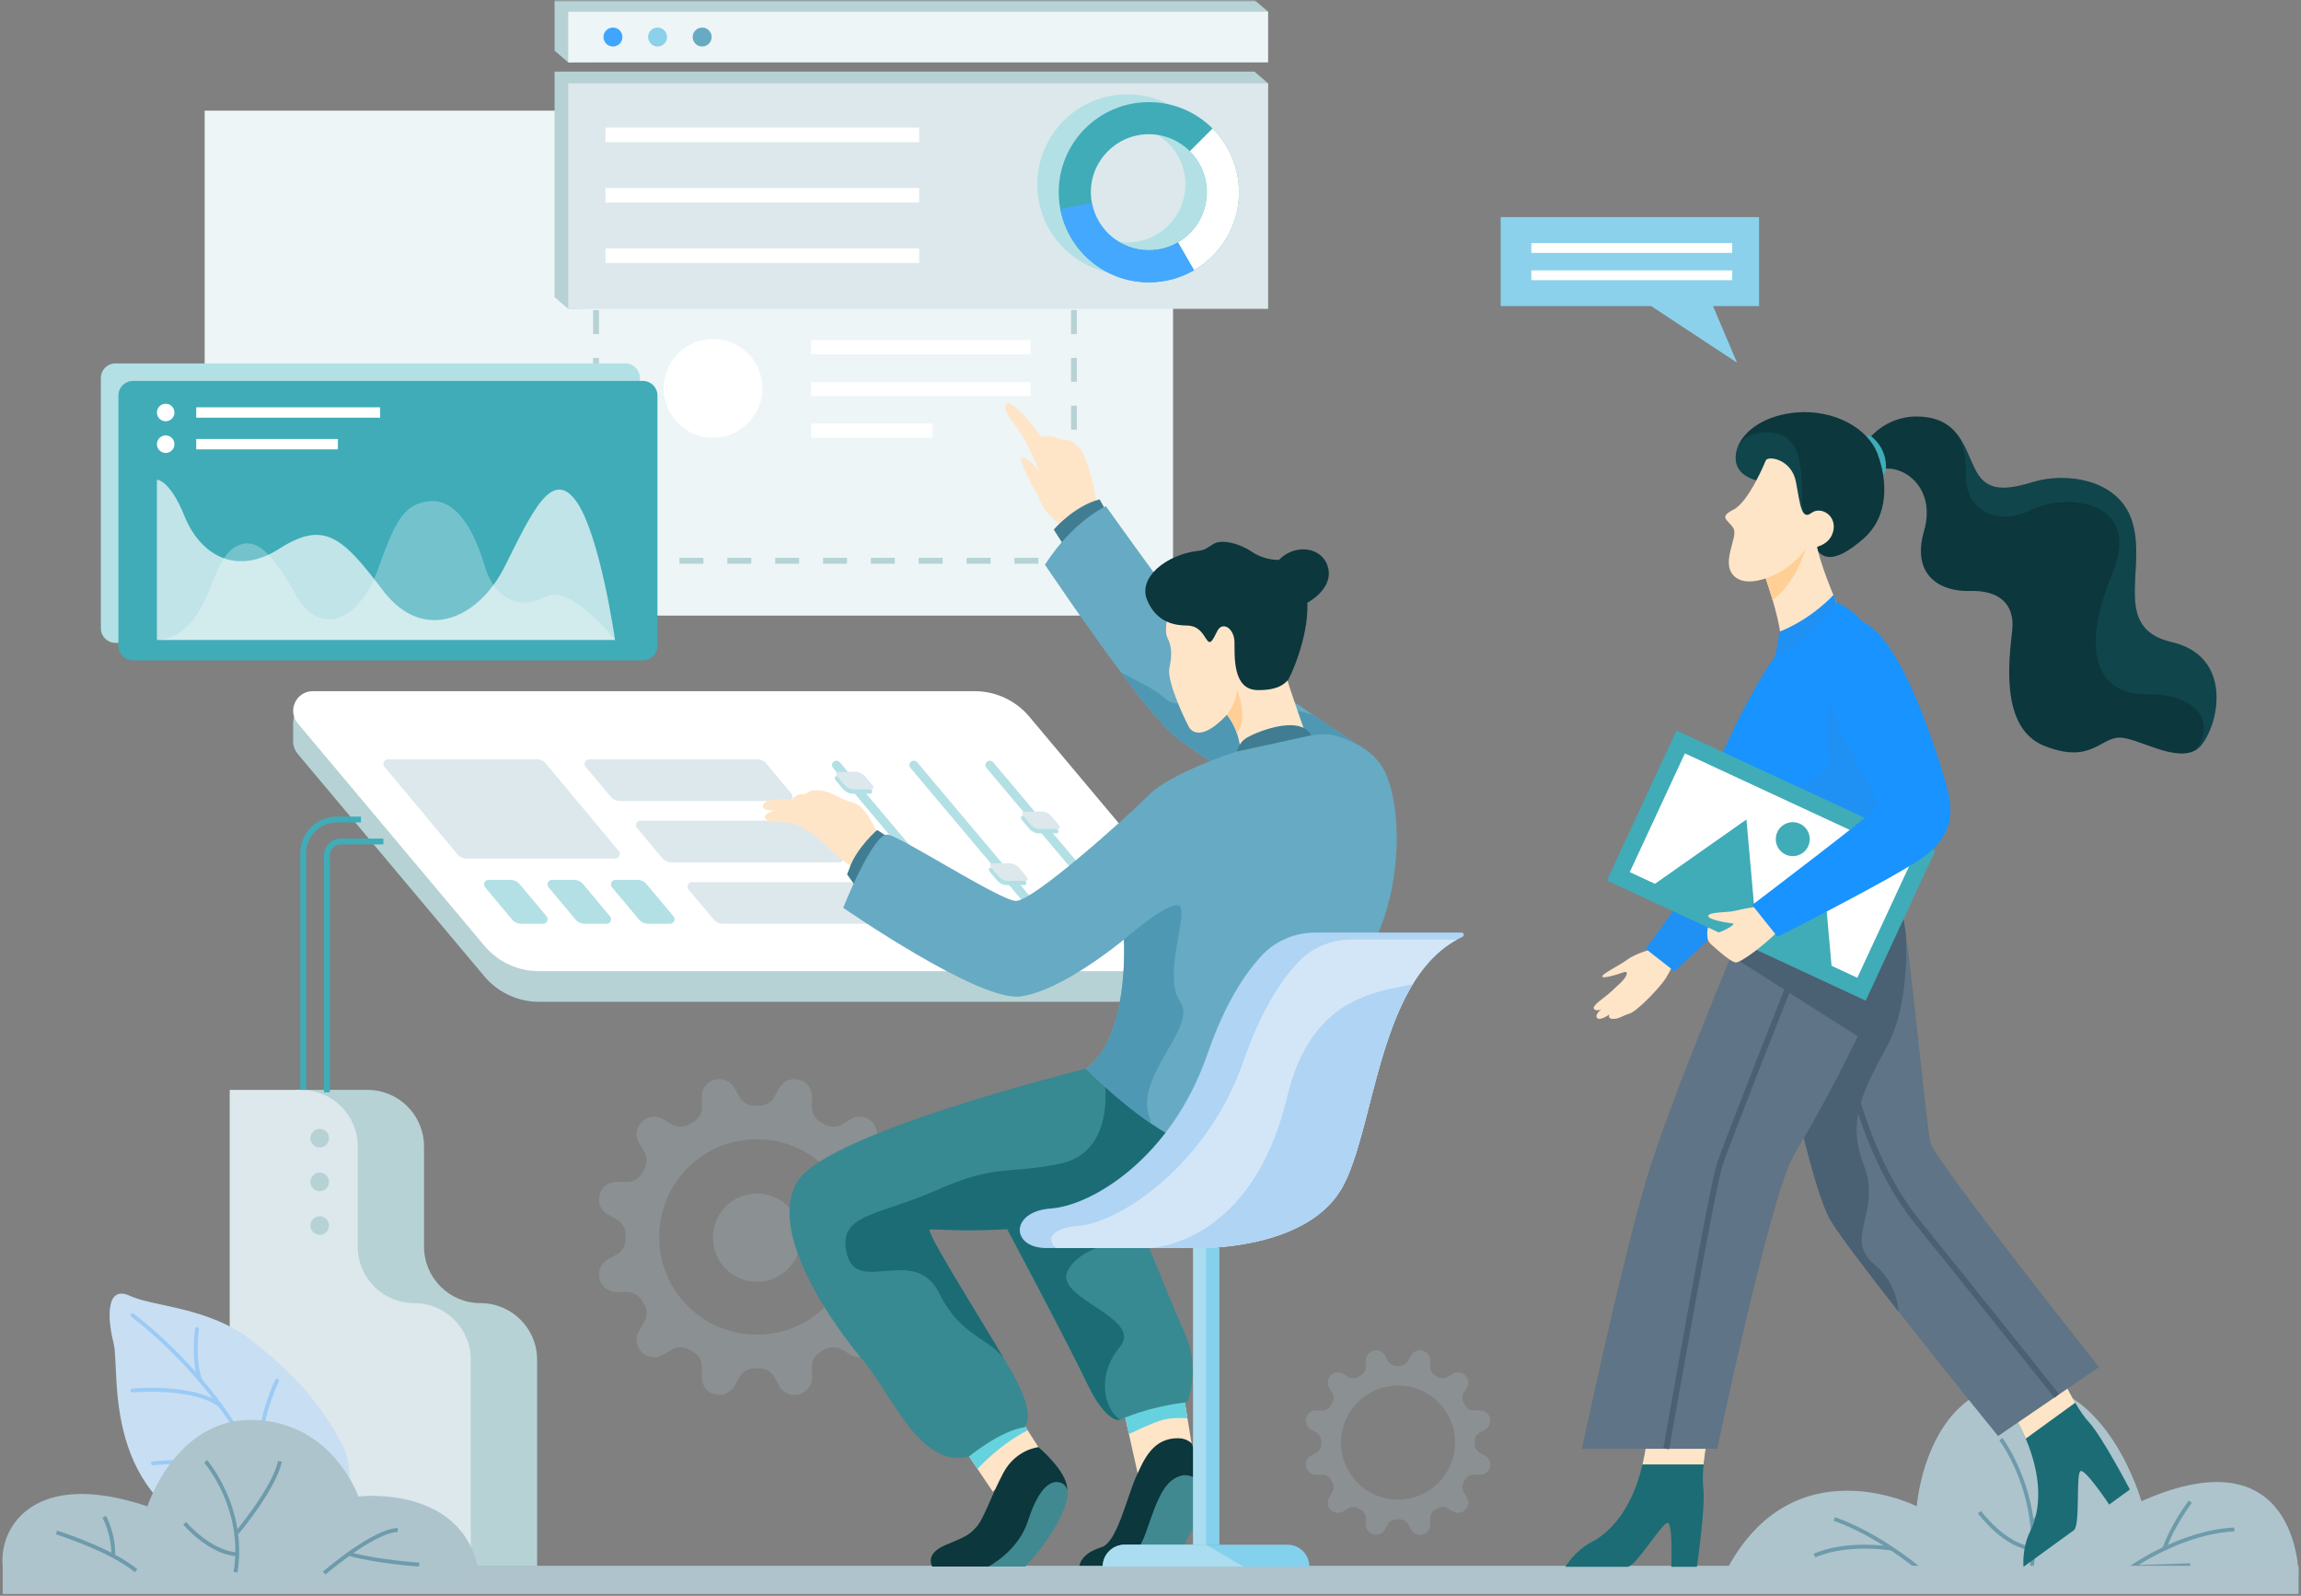 <svg width="633" height="439" viewBox="0 0 633 439" fill="none" xmlns="http://www.w3.org/2000/svg">
<rect x="0" y="0" width="633" height="439" fill="#808080" stroke="none"/>
<g clip-path="url(#clip0_4_2)">
<mask id="mask0_4_2" style="mask-type:luminance" maskUnits="userSpaceOnUse" x="0" y="0" width="633" height="439">
<path d="M633 0H0V439H633V0Z" fill="white"/>
</mask>
<g mask="url(#mask0_4_2)">
<mask id="mask1_4_2" style="mask-type:luminance" maskUnits="userSpaceOnUse" x="0" y="0" width="633" height="439">
<path d="M633 0H0V439H633V0Z" fill="white"/>
</mask>
<g mask="url(#mask1_4_2)">
<path d="M116.651 342.936V315.377C116.651 306.786 109.687 299.821 101.095 299.821H81.429V430.891H106.639H116.651H147.757V374.042C147.757 365.45 140.792 358.486 132.201 358.486C123.616 358.492 116.651 351.527 116.651 342.936Z" fill="#B6D2D5"/>
<path d="M285.679 398.112L273.13 410.368L268.908 404.09L262.173 394.072L278.309 386.573L282.714 393.473L285.679 398.112Z" fill="#FFE5C7"/>
<path d="M282.714 393.473C276.242 396.773 271.275 401.553 268.908 404.09L262.173 394.072L278.309 386.573L282.714 393.473Z" fill="#66D2DE"/>
<path d="M322.705 30.436H56.302V169.346H322.705V30.436Z" fill="#EDF5F6"/>
<path d="M296.255 78.742H294.646V76.328H292.233V74.719H296.255V78.742Z" fill="#B6D2D5"/>
<path d="M285.651 76.328H279.068V74.719H285.651V76.328ZM272.491 76.328H265.908V74.719H272.491V76.328ZM259.325 76.328H252.743V74.719H259.325V76.328ZM246.165 76.328H239.582V74.719H246.165V76.328ZM232.999 76.328H226.417V74.719H232.999V76.328ZM219.84 76.328H213.257V74.719H219.84V76.328ZM206.68 76.328H200.097V74.719H206.68V76.328ZM193.514 76.328H186.931V74.719H193.514V76.328ZM180.354 76.328H173.771V74.719H180.354V76.328Z" fill="#B6D2D5"/>
<path d="M164.774 78.742H163.165V74.719H167.188V76.328H164.774V78.742Z" fill="#B6D2D5"/>
<path d="M164.774 144.471H163.165V137.899H164.774V144.471ZM164.774 131.328H163.165V124.751H164.774V131.328ZM164.774 118.18H163.165V111.609H164.774V118.18ZM164.774 105.032H163.165V98.461H164.774V105.032ZM164.774 91.89H163.165V85.319H164.774V91.89Z" fill="#B6D2D5"/>
<path d="M167.188 155.064H163.165V151.047H164.774V153.455H167.188V155.064Z" fill="#B6D2D5"/>
<path d="M285.651 155.064H279.068V153.455H285.651V155.064ZM272.491 155.064H265.908V153.455H272.491V155.064ZM259.325 155.064H252.743V153.455H259.325V155.064ZM246.165 155.064H239.582V153.455H246.165V155.064ZM232.999 155.064H226.417V153.455H232.999V155.064ZM219.84 155.064H213.257V153.455H219.84V155.064ZM206.68 155.064H200.097V153.455H206.68V155.064ZM193.514 155.064H186.931V153.455H193.514V155.064ZM180.354 155.064H173.771V153.455H180.354V155.064Z" fill="#B6D2D5"/>
<path d="M296.255 155.064H292.233V153.455H294.646V151.047H296.255V155.064Z" fill="#B6D2D5"/>
<path d="M296.255 144.471H294.646V137.899H296.255V144.471ZM296.255 131.328H294.646V124.751H296.255V131.328ZM296.255 118.18H294.646V111.609H296.255V118.18ZM296.255 105.032H294.646V98.461H296.255V105.032ZM296.255 91.89H294.646V85.319H296.255V91.89Z" fill="#B6D2D5"/>
<path d="M172.045 176.85H31.738C29.536 176.85 27.75 175.064 27.75 172.862V103.962C27.75 101.76 29.536 99.975 31.738 99.975H172.045C174.247 99.975 176.032 101.76 176.032 103.962V172.868C176.026 175.064 174.247 176.85 172.045 176.85Z" fill="#B2E0E5"/>
<path d="M176.872 181.678H36.565C34.363 181.678 32.578 179.893 32.578 177.691V108.785C32.578 106.583 34.363 104.798 36.565 104.798H176.872C179.074 104.798 180.86 106.583 180.86 108.785V177.691C180.854 179.893 179.074 181.678 176.872 181.678Z" fill="#3FACB8"/>
<path opacity="0.67" d="M43.165 176.045H169.202C169.202 176.045 165.003 146.637 158.385 137.699C151.773 128.761 146.23 141.093 138.901 155.756C131.572 170.414 116.375 177.032 105.294 162.369C94.207 147.711 89.204 143.06 76.866 150.93C64.528 158.798 54.874 152.18 50.764 141.992C46.653 131.803 43.165 131.98 43.165 131.98V176.045Z" fill="white"/>
<path opacity="0.28" d="M43.165 176.046C43.165 176.046 48.972 176.315 53.624 169.879C58.274 163.443 59.525 153.613 64.528 150.572C69.531 147.53 74.183 150.572 81.153 163.309C88.123 176.046 99.028 170.056 103.679 157.365C108.33 144.676 110.473 138.592 118.16 137.881C125.847 137.165 130.674 146.643 133.358 155.757C136.041 164.876 143.012 167.912 149.982 164.16C156.953 160.407 169.202 176.052 169.202 176.052H43.165V176.046Z" fill="white"/>
<path d="M45.579 115.89C44.245 115.89 43.165 114.809 43.165 113.476C43.165 112.143 44.245 111.063 45.579 111.063C46.911 111.063 47.992 112.143 47.992 113.476C47.992 114.809 46.911 115.89 45.579 115.89Z" fill="white"/>
<path d="M104.578 112.045H53.982V114.904H104.578V112.045Z" fill="white"/>
<path d="M45.579 124.604C44.245 124.604 43.165 123.524 43.165 122.191C43.165 120.858 44.245 119.777 45.579 119.777C46.911 119.777 47.992 120.858 47.992 122.191C47.992 123.524 46.911 124.604 45.579 124.604Z" fill="white"/>
<path d="M92.956 120.758H53.982V123.617H92.956V120.758Z" fill="white"/>
<path d="M248.314 72.359H162.009V68.33H248.314V72.359ZM162.549 71.818H247.78V68.859H162.549V71.818Z" fill="white"/>
<path d="M248.314 55.727H162.009V51.699H248.314V55.727ZM162.549 55.193H247.78V52.233H162.549V55.193Z" fill="white"/>
<path d="M248.315 39.104H162.009V35.076H248.315V39.104ZM162.55 38.57H247.78V35.61H162.55V38.57Z" fill="white"/>
<path d="M327.802 397.055L314.008 409.922L310.566 394.501L309.234 388.535L325.717 384.365L326.669 390.173L327.802 397.055Z" fill="#FFE5C7"/>
<path d="M326.669 390.172C326.669 390.172 323.116 389.802 319.851 390.601C317.455 391.188 310.561 394.499 310.561 394.499L309.228 388.528L325.712 384.358L326.669 390.172Z" fill="#66D2DE"/>
<path d="M324.226 395.646C317.243 395.541 314.742 401.266 312.393 406.586C310.044 411.907 307.202 424.315 303.132 425.572C299.063 426.822 296.873 429.013 296.873 431.52H311.553C311.553 431.52 320.767 421.391 325.506 417.438C330.245 413.486 331.396 410.92 331.396 410.92C331.396 410.92 329.575 401.131 327.802 397.068C327.802 397.056 326.551 395.682 324.226 395.646Z" fill="#0C373C"/>
<path d="M325.382 405.852C320.291 406.909 318.417 412.371 315.287 421.45C312.158 430.522 305.951 431.515 305.951 431.515H323.291C323.291 431.515 324.26 428.179 326.321 423.957C327.848 420.827 330.479 417.257 331.143 413.992C332.705 406.323 326.621 405.594 325.382 405.852Z" fill="#408991"/>
<path d="M326.622 385.739C315.734 386.943 308.095 390.566 308.095 390.566C308.095 390.566 304.389 391.77 299.027 380.49C293.666 369.197 274.81 333.852 274.81 333.852L296.491 334.539L312.881 335.061C312.881 335.061 321.73 357.453 326.022 366.971C330.315 376.485 326.622 385.739 326.622 385.739Z" fill="#378992"/>
<path d="M308.099 370.495C301.529 378.364 303.731 387.518 308.099 390.566C308.099 390.566 304.394 391.77 299.033 380.49C293.671 369.197 274.815 333.852 274.815 333.852L296.496 334.539L310.648 340.822C310.648 340.822 296.707 342.607 293.578 349.942C290.448 357.27 314.665 362.632 308.099 370.495Z" fill="#1B6C75"/>
<path d="M632.338 433.282C632.338 433.282 632.403 393.738 589.101 412.97C589.101 412.97 579.582 378.928 554.65 380.537C529.709 382.146 527.293 414.362 527.293 414.362C527.293 414.362 493.142 397.003 474.82 432.208L632.338 433.282Z" fill="#ADC4CC"/>
<path d="M559.394 431.878L558.333 431.731C561.216 411.137 550.124 396.368 550.01 396.221L550.864 395.569C550.973 395.716 562.337 410.844 559.394 431.878Z" fill="#6E9BAB"/>
<path d="M559.78 419.243L558.91 418.609C559.013 418.468 569.142 404.539 570.867 395.783L571.922 395.988C570.154 404.985 560.205 418.667 559.78 419.243Z" fill="#6E9BAB"/>
<path d="M559.302 426.542C551.392 426.049 544.396 416.688 544.102 416.289L544.967 415.655C545.038 415.749 551.958 425.009 559.367 425.473L559.302 426.542Z" fill="#6E9BAB"/>
<path d="M584.668 431.739L586.109 430.705C586.24 430.606 599.954 420.893 614.631 420.206L614.68 421.275C603.191 421.809 592.273 428.028 588.302 430.535L602.543 430.042L602.581 431.111L584.668 431.739Z" fill="#6E9BAB"/>
<path d="M595.945 426.177L594.927 425.831C597.18 419.259 601.939 413.046 602.135 412.782L602.989 413.434C602.94 413.499 598.137 419.776 595.945 426.177Z" fill="#6E9BAB"/>
<path d="M527.048 431.55C526.945 431.462 516.31 422.53 504.446 418.367L504.799 417.357C516.854 421.585 527.63 430.64 527.745 430.728L527.048 431.55Z" fill="#6E9BAB"/>
<path d="M499.397 428.422L498.908 427.464C499.218 427.306 506.714 423.553 520.493 425.474L520.346 426.537C506.926 424.675 499.468 428.386 499.397 428.422Z" fill="#6E9BAB"/>
<g opacity="0.4">
<path opacity="0.4" d="M249.207 346.443L246.787 345.098C245.254 344.247 244.309 342.626 244.338 340.876C244.344 340.676 244.35 340.482 244.35 340.283C244.35 340.083 244.344 339.889 244.338 339.69C244.309 337.94 245.254 336.319 246.787 335.467L249.207 334.122C251.121 333.06 252.06 330.834 251.503 328.72C251.491 328.697 251.491 328.673 251.479 328.649C250.915 326.541 248.978 325.085 246.799 325.121L244.027 325.167C242.254 325.197 240.633 324.228 239.764 322.684C239.588 322.378 239.411 322.073 239.241 321.773C238.325 320.252 238.296 318.356 239.212 316.829L240.633 314.468C241.76 312.589 241.461 310.187 239.916 308.643C239.899 308.625 239.876 308.602 239.858 308.584C238.313 307.039 235.911 306.74 234.033 307.867L231.672 309.289C230.145 310.205 228.248 310.17 226.727 309.259C226.428 309.083 226.122 308.907 225.817 308.737C224.273 307.873 223.298 306.253 223.333 304.473L223.38 301.702C223.415 299.517 221.959 297.585 219.851 297.021C219.827 297.01 219.804 297.01 219.78 296.998C217.667 296.44 215.441 297.38 214.378 299.294L213.033 301.713C212.181 303.246 210.561 304.192 208.811 304.162C208.611 304.156 208.418 304.15 208.218 304.15C208.018 304.15 207.824 304.156 207.625 304.162C205.875 304.192 204.254 303.246 203.403 301.713L202.058 299.294C200.995 297.38 198.769 296.44 196.656 296.998C196.632 297.01 196.608 297.01 196.585 297.021C194.477 297.585 193.021 299.523 193.055 301.702L193.103 304.473C193.132 306.247 192.163 307.867 190.618 308.737C190.313 308.913 190.008 309.089 189.708 309.259C188.187 310.176 186.291 310.205 184.764 309.289L182.403 307.867C180.524 306.746 178.122 307.039 176.578 308.584C176.56 308.602 176.537 308.625 176.519 308.643C174.975 310.187 174.675 312.589 175.803 314.468L177.224 316.829C178.14 318.356 178.105 320.252 177.194 321.773C177.018 322.073 176.842 322.378 176.672 322.684C175.809 324.228 174.188 325.203 172.409 325.167L169.637 325.121C167.452 325.085 165.52 326.541 164.957 328.649C164.945 328.673 164.945 328.697 164.933 328.72C164.375 330.834 165.315 333.06 167.229 334.122L169.649 335.467C171.181 336.319 172.126 337.94 172.097 339.69C172.092 339.889 172.086 340.083 172.086 340.283C172.086 340.482 172.092 340.676 172.097 340.876C172.126 342.626 171.181 344.247 169.649 345.098L167.229 346.443C165.315 347.506 164.375 349.731 164.933 351.845C164.945 351.869 164.945 351.893 164.957 351.916C165.52 354.024 167.458 355.48 169.637 355.445L172.409 355.398C174.182 355.369 175.803 356.337 176.672 357.882C176.848 358.188 177.024 358.493 177.194 358.792C178.11 360.313 178.14 362.21 177.224 363.737L175.803 366.097C174.681 367.977 174.975 370.378 176.519 371.923C176.537 371.94 176.56 371.964 176.578 371.982C178.122 373.526 180.524 373.825 182.403 372.698L184.764 371.277C186.291 370.361 188.187 370.396 189.708 371.306C190.008 371.482 190.313 371.658 190.618 371.829C192.163 372.692 193.138 374.312 193.103 376.092L193.055 378.864C193.021 381.048 194.477 382.98 196.585 383.544C196.608 383.555 196.632 383.556 196.656 383.567C198.769 384.126 200.995 383.186 202.058 381.271L203.403 378.852C204.254 377.319 205.875 376.374 207.625 376.403C207.824 376.409 208.018 376.415 208.218 376.415C208.418 376.415 208.611 376.409 208.811 376.403C210.561 376.374 212.181 377.319 213.033 378.852L214.378 381.271C215.441 383.186 217.667 384.126 219.78 383.567C219.804 383.556 219.827 383.555 219.851 383.544C221.959 382.98 223.415 381.042 223.38 378.864L223.333 376.092C223.304 374.318 224.273 372.698 225.817 371.829C226.122 371.652 226.428 371.476 226.727 371.306C228.248 370.39 230.145 370.361 231.672 371.277L234.033 372.698C235.911 373.82 238.313 373.526 239.858 371.982C239.876 371.964 239.899 371.94 239.916 371.923C241.461 370.378 241.76 367.977 240.633 366.097L239.212 363.737C238.296 362.21 238.331 360.313 239.241 358.792C239.417 358.493 239.594 358.188 239.764 357.882C240.627 356.337 242.248 355.363 244.027 355.398L246.799 355.445C248.984 355.48 250.915 354.024 251.479 351.916C251.491 351.893 251.491 351.869 251.503 351.845C252.06 349.731 251.121 347.5 249.207 346.443ZM208.206 367.16C193.361 367.16 181.323 355.128 181.323 340.277C181.323 325.432 193.355 313.393 208.206 313.393C223.052 313.393 235.089 325.426 235.089 340.277C235.083 355.128 223.052 367.16 208.206 367.16Z" fill="#C9E9F4"/>
<path opacity="0.4" d="M219.94 343.67C221.71 337.207 217.906 330.534 211.444 328.764C204.981 326.993 198.307 330.797 196.537 337.26C194.767 343.722 198.57 350.396 205.033 352.167C211.496 353.937 218.17 350.133 219.94 343.67Z" fill="#C9E9F4"/>
</g>
<g opacity="0.4">
<path opacity="0.4" d="M408.535 400.439L407.126 399.652C406.234 399.153 405.679 398.207 405.69 397.186C405.69 397.068 405.695 396.957 405.695 396.839C405.695 396.722 405.695 396.61 405.69 396.493C405.673 395.471 406.228 394.526 407.126 394.026L408.535 393.239C409.65 392.617 410.199 391.319 409.873 390.086C409.867 390.074 409.867 390.057 409.862 390.045C409.53 388.811 408.404 387.96 407.131 387.984L405.51 388.007C404.477 388.025 403.525 387.455 403.019 386.557C402.921 386.38 402.812 386.198 402.714 386.028C402.181 385.141 402.165 384.031 402.698 383.139L403.525 381.759C404.183 380.661 404.009 379.263 403.106 378.359C403.095 378.347 403.084 378.335 403.073 378.324C402.17 377.419 400.772 377.249 399.673 377.907L398.291 378.735C397.399 379.269 396.295 379.251 395.403 378.717C395.229 378.617 395.049 378.512 394.875 378.411C393.972 377.907 393.406 376.961 393.423 375.922L393.45 374.301C393.472 373.027 392.618 371.899 391.388 371.57C391.377 371.565 391.355 371.565 391.345 371.559C390.115 371.23 388.81 371.782 388.195 372.898L387.406 374.307C386.906 375.2 385.959 375.751 384.936 375.74C384.822 375.74 384.708 375.734 384.594 375.734C384.474 375.734 384.365 375.734 384.246 375.74C383.223 375.757 382.276 375.205 381.781 374.307L380.992 372.898C380.372 371.782 379.072 371.23 377.837 371.559C377.826 371.565 377.81 371.565 377.799 371.57C376.565 371.899 375.72 373.027 375.737 374.301L375.761 375.922C375.778 376.955 375.209 377.907 374.31 378.411C374.134 378.512 373.952 378.617 373.782 378.717C372.895 379.251 371.785 379.269 370.893 378.735L369.513 377.907C368.414 377.249 367.017 377.425 366.113 378.324C366.101 378.335 366.089 378.347 366.077 378.359C365.173 379.263 365.002 380.661 365.66 381.759L366.489 383.139C367.023 384.031 367.005 385.136 366.471 386.028C366.371 386.204 366.265 386.38 366.165 386.557C365.66 387.461 364.715 388.025 363.676 388.007L362.055 387.984C360.781 387.96 359.653 388.811 359.324 390.045C359.318 390.057 359.318 390.074 359.312 390.086C358.984 391.319 359.535 392.623 360.651 393.239L362.061 394.026C362.953 394.526 363.505 395.471 363.493 396.493C363.493 396.61 363.487 396.722 363.487 396.839C363.487 396.957 363.487 397.068 363.493 397.186C363.511 398.207 362.959 399.153 362.061 399.652L360.651 400.439C359.535 401.061 358.984 402.359 359.312 403.592C359.318 403.604 359.318 403.622 359.324 403.633C359.653 404.866 360.781 405.712 362.055 405.694L363.676 405.671C364.709 405.653 365.66 406.223 366.165 407.122C366.265 407.297 366.371 407.48 366.471 407.65C367.005 408.537 367.023 409.646 366.489 410.539L365.66 411.919C365.002 413.017 365.179 414.415 366.077 415.319C366.089 415.331 366.101 415.342 366.113 415.354C367.017 416.259 368.414 416.429 369.513 415.771L370.893 414.943C371.785 414.409 372.889 414.426 373.782 414.961C373.958 415.061 374.134 415.166 374.31 415.266C375.215 415.771 375.778 416.717 375.761 417.756L375.737 419.377C375.714 420.651 376.565 421.779 377.799 422.107C377.81 422.113 377.826 422.113 377.837 422.119C379.072 422.448 380.378 421.896 380.992 420.78L381.781 419.371C382.276 418.479 383.223 417.926 384.246 417.938C384.365 417.938 384.474 417.944 384.594 417.944C384.708 417.944 384.822 417.944 384.936 417.938C385.959 417.92 386.906 418.473 387.406 419.371L388.195 420.78C388.815 421.896 390.115 422.448 391.345 422.119C391.355 422.113 391.377 422.113 391.388 422.107C392.618 421.779 393.466 420.651 393.45 419.377L393.423 417.756C393.406 416.723 393.978 415.771 394.875 415.266C395.049 415.166 395.234 415.061 395.403 414.961C396.29 414.426 397.399 414.409 398.291 414.943L399.673 415.771C400.772 416.429 402.17 416.253 403.073 415.354C403.084 415.342 403.095 415.331 403.106 415.319C404.014 414.415 404.183 413.017 403.525 411.919L402.698 410.539C402.165 409.646 402.181 408.543 402.714 407.65C402.812 407.474 402.921 407.297 403.019 407.122C403.525 406.217 404.471 405.653 405.51 405.671L407.131 405.694C408.404 405.718 409.53 404.866 409.862 403.633C409.867 403.622 409.867 403.604 409.873 403.592C410.194 402.359 409.65 401.055 408.535 400.439ZM384.599 412.53C375.931 412.53 368.908 405.507 368.908 396.839C368.908 388.171 375.931 381.148 384.599 381.148C393.265 381.148 400.288 388.171 400.288 396.839C400.288 405.507 393.265 412.53 384.599 412.53Z" fill="#C9E9F4"/>
</g>
<path d="M412.832 59.721H483.915V84.203H471.246L477.855 99.77L454.23 84.203H412.832V59.721Z" fill="#8BD1EB"/>
<path d="M476.528 66.874H421.264V69.575H476.528V66.874Z" fill="white"/>
<path d="M476.528 74.378H421.264V77.079H476.528V74.378Z" fill="white"/>
<path d="M632.332 430.734H0.738V438.497H632.332V430.734Z" fill="#AEC3CB"/>
<path d="M335.723 269.55V261.123L328.136 259.162L322.323 252.232L323.838 248.087L277.528 195.171H84.083C82.186 195.171 80.648 196.71 80.648 198.606V204.59L80.695 204.626C80.812 205.589 81.206 206.558 81.922 207.409L133.24 268.575C136.969 273.014 142.471 275.586 148.273 275.586H330.356C333.333 275.586 335.424 273.332 335.723 270.783C335.77 270.384 335.77 269.967 335.723 269.55Z" fill="#B6D2D5"/>
<path d="M330.362 267.167H148.274C142.472 267.167 136.969 264.6 133.24 260.155L81.917 198.995C78.975 195.489 81.464 190.139 86.045 190.139H268.133C273.935 190.139 279.437 192.706 283.166 197.151L334.49 258.311C337.432 261.817 334.937 267.167 330.362 267.167Z" fill="white"/>
<path d="M307.677 253.712C307.318 253.712 306.984 253.553 306.755 253.283L271.368 211.243C270.705 210.456 271.263 209.258 272.29 209.258C272.648 209.258 272.983 209.417 273.212 209.687L308.598 251.727C309.262 252.508 308.704 253.712 307.677 253.712Z" fill="#B2E0E5"/>
<path d="M169.284 236.183H128.342C127.379 236.183 126.463 235.754 125.846 235.014L105.769 210.926C105.088 210.11 105.669 208.876 106.726 208.876H147.668C148.631 208.876 149.547 209.305 150.164 210.045L170.241 234.133C170.923 234.949 170.341 236.183 169.284 236.183Z" fill="#DCE8EC"/>
<path d="M149.406 254.122H143.369C142.407 254.122 141.496 253.7 140.88 252.96L133.457 244.099C132.776 243.282 133.351 242.049 134.414 242.049H140.451C141.414 242.049 142.324 242.472 142.941 243.212L150.364 252.073C151.045 252.884 150.469 254.122 149.406 254.122Z" fill="#B2E0E5"/>
<path d="M166.86 254.122H160.823C159.86 254.122 158.949 253.7 158.333 252.96L150.91 244.099C150.229 243.282 150.805 242.049 151.868 242.049H157.904C158.867 242.049 159.777 242.472 160.394 243.212L167.817 252.073C168.498 252.884 167.922 254.122 166.86 254.122Z" fill="#B2E0E5"/>
<path d="M184.312 254.122H178.275C177.312 254.122 176.402 253.7 175.785 252.96L168.363 244.099C167.681 243.282 168.257 242.049 169.32 242.049H175.357C176.32 242.049 177.23 242.472 177.846 243.212L185.269 252.073C185.95 252.884 185.375 254.122 184.312 254.122Z" fill="#B2E0E5"/>
<path d="M216.751 220.344H170.5C169.543 220.344 168.632 219.922 168.016 219.187L161.093 210.937C160.412 210.121 160.987 208.881 162.05 208.881H208.3C209.257 208.881 210.168 209.305 210.784 210.038L217.707 218.289C218.389 219.105 217.813 220.344 216.751 220.344Z" fill="#DCE8EC"/>
<path d="M230.908 237.217H184.658C183.701 237.217 182.79 236.794 182.174 236.06L175.251 227.809C174.569 226.999 175.144 225.754 176.207 225.754H222.458C223.415 225.754 224.326 226.177 224.942 226.911L231.865 235.161C232.546 235.978 231.965 237.217 230.908 237.217Z" fill="#DCE8EC"/>
<path d="M245.096 254.123H198.846C197.888 254.123 196.978 253.7 196.361 252.966L189.438 244.715C188.757 243.905 189.332 242.66 190.395 242.66H236.645C237.603 242.66 238.513 243.083 239.13 243.817L246.053 252.068C246.734 252.884 246.159 254.123 245.096 254.123Z" fill="#DCE8EC"/>
<path d="M265.478 253.712C265.12 253.712 264.785 253.553 264.556 253.283L229.17 211.243C228.507 210.456 229.064 209.258 230.092 209.258C230.45 209.258 230.785 209.417 231.014 209.687L266.4 251.727C267.064 252.508 266.506 253.712 265.478 253.712Z" fill="#B2E0E5"/>
<path d="M239.329 218.32H234.291C233.562 218.32 232.482 217.733 231.871 217.005L230.039 214.826C229.428 214.098 229.522 213.511 230.251 213.511H235.289C236.017 213.511 237.097 214.098 237.708 214.826L239.54 217.005C240.151 217.733 240.057 218.32 239.329 218.32Z" fill="#B2E0E5"/>
<path d="M239.675 217.152H234.637C233.908 217.152 232.828 216.564 232.217 215.836L230.385 213.658C229.775 212.929 229.868 212.342 230.597 212.342H235.635C236.363 212.342 237.444 212.929 238.054 213.658L239.886 215.836C240.497 216.564 240.397 217.152 239.675 217.152Z" fill="#DCE8EC"/>
<path d="M290.56 229.237H285.521C284.793 229.237 283.712 228.65 283.102 227.921L281.27 225.743C280.659 225.015 280.753 224.428 281.481 224.428H286.519C287.248 224.428 288.328 225.015 288.939 225.743L290.771 227.921C291.376 228.65 291.282 229.237 290.56 229.237Z" fill="#B2E0E5"/>
<path d="M290.901 228.074H285.862C285.134 228.074 284.053 227.486 283.443 226.758L281.611 224.58C281 223.851 281.094 223.264 281.822 223.264H286.86C287.589 223.264 288.669 223.851 289.28 224.58L291.112 226.758C291.723 227.481 291.629 228.074 290.901 228.074Z" fill="#DCE8EC"/>
<path d="M286.766 253.712C286.408 253.712 286.073 253.553 285.844 253.283L250.457 211.243C249.794 210.456 250.352 209.258 251.379 209.258C251.738 209.258 252.072 209.417 252.301 209.687L287.688 251.727C288.352 252.508 287.793 253.712 286.766 253.712Z" fill="#B2E0E5"/>
<path d="M281.727 243.485H276.688C275.961 243.485 274.88 242.897 274.269 242.169L272.437 239.99C271.826 239.263 271.92 238.675 272.649 238.675H277.687C278.415 238.675 279.496 239.263 280.106 239.99L281.938 242.169C282.549 242.892 282.455 243.485 281.727 243.485Z" fill="#B2E0E5"/>
<path d="M282.073 242.316H277.035C276.307 242.316 275.226 241.729 274.616 241L272.784 238.822C272.173 238.094 272.267 237.507 272.995 237.507H278.033C278.762 237.507 279.842 238.094 280.453 238.822L282.285 241C282.896 241.729 282.802 242.316 282.073 242.316Z" fill="#DCE8EC"/>
<path d="M341.62 307.056C341.62 307.056 338.701 316.099 328.295 324.039C323.263 327.885 316.48 331.473 307.425 333.657C279.661 340.369 257.428 337.944 255.819 338.208C254.386 338.443 268.233 360.329 276.026 373.466C276.995 375.098 277.87 376.59 278.61 377.893C278.703 378.052 278.786 378.21 278.874 378.363C285.222 389.773 281.827 392.638 281.827 392.638C275.392 393.443 266.542 400.684 266.542 400.684C253.136 404.172 245.091 383.255 237.58 374.405C230.069 365.555 210.761 339.277 219.346 325.066C227.926 310.855 304.225 292.616 304.225 292.616L311.829 295.552L326.175 301.089L341.62 307.056Z" fill="#378992"/>
<path d="M278.616 377.907C278.709 378.065 278.791 378.224 278.88 378.377C278.774 378.247 278.686 378.089 278.616 377.907Z" fill="#1B6C75"/>
<path d="M333.574 316.688C333.533 316.788 331.524 319.63 328.295 324.046C323.262 327.893 316.48 331.48 307.424 333.665C279.66 340.377 257.428 337.952 255.819 338.216C254.386 338.451 268.233 360.337 276.025 373.474C271.351 367.848 263.963 367.108 258.438 355.857C251.732 342.203 235.911 356.373 233.022 345.11C230.133 333.847 241.279 334.652 257.634 327.411C273.993 320.171 276.672 323.119 291.504 320.165C306.344 317.211 304.013 299.013 304.013 299.013L311.823 295.566L322.693 294.162C322.693 294.162 324.237 297.227 326.169 301.103C329.41 307.598 333.715 316.348 333.574 316.688Z" fill="#1B6C75"/>
<path d="M285.673 398.107C285.673 398.107 293.396 404.555 293.572 409.453C293.748 414.35 277.317 430.945 277.317 430.945H256.476C256.476 430.945 254.245 427.527 260.012 425.073C265.778 422.624 266.354 422.477 268.521 420.169C270.682 417.862 272.561 411.661 276.02 405.171C279.479 398.683 285.673 398.107 285.673 398.107Z" fill="#0C373C"/>
<path d="M293.32 145.433C293.32 145.433 288.44 142.432 286.813 139.055C285.187 135.679 281.058 128.297 280.811 126.547C280.565 124.798 284.065 126.671 286.067 130.177C286.067 130.177 284.693 126.424 282.191 121.544C279.69 116.665 275.685 113.663 276.689 111.285C277.688 108.907 284.946 117.915 285.821 119.418C286.696 120.922 288.446 119.295 290.7 120.417C292.949 121.544 292.949 120.294 295.205 121.668C297.454 123.042 299.391 125.837 301.74 138.14L293.32 145.433Z" fill="#FFE5C7"/>
<path d="M235.817 239.115C235.817 239.115 233.175 238.204 228.706 233.906C224.243 229.607 221.595 228.039 220.109 227.376C218.623 226.712 216.222 225.972 213.743 226.137C211.265 226.301 209.938 225.144 210.52 224.316C211.101 223.488 213.415 222.913 213.415 222.913C213.415 222.913 208.869 223.324 210.026 221.257C211.183 219.19 217.713 220.018 217.713 220.018C217.713 220.018 218.952 218.45 220.69 218.45C222.429 218.45 222.258 217.046 225.734 217.457C229.205 217.869 231.026 219.936 234.661 220.764C238.296 221.592 241.302 229.155 241.302 229.155L235.817 239.115Z" fill="#FFE5C7"/>
<path d="M241.285 228.315C241.285 228.315 235.442 233.477 233.657 238.932L233.029 240.541L236.423 245.28L244.292 230.264L241.285 228.315Z" fill="#407D93"/>
<path d="M292.697 150.102L289.884 145.68C289.884 145.68 295.381 139.244 302.487 137.365L304.237 140.448L292.697 150.102Z" fill="#407D93"/>
<path d="M376.935 207.199L355.554 218.544L352.377 220.229C352.377 220.229 351.244 219.66 349.388 218.691C343.328 215.508 329.563 208.015 322.593 201.996C319.351 199.2 313.978 192.495 308.394 185.007C298.276 171.448 287.465 155.34 287.465 155.34C295.24 143.273 304.23 139.25 304.23 139.25C304.23 139.25 328.447 173.31 332.2 176.528C334.396 178.413 349.312 188.578 361.327 196.699C369.865 202.465 376.935 207.199 376.935 207.199Z" fill="#67AAC3"/>
<path d="M376.935 207.198L355.554 218.543C353.658 218.584 351.561 218.637 349.394 218.69C343.334 215.507 329.57 208.014 322.599 201.995C319.357 199.2 313.984 192.494 308.4 185.007C312.839 187.32 317.22 189.352 319.769 191.548C325.312 196.346 323.703 190.474 348.378 193.868C353.252 194.537 357.563 195.53 361.339 196.687C369.865 202.465 376.935 207.198 376.935 207.198Z" fill="#4F98B3"/>
<path d="M359.87 203.78C359.87 203.78 341.367 215.132 341.325 207.985C341.313 205.589 340.879 203.516 340.309 201.831C339.182 198.483 337.52 196.628 337.52 196.628C337.52 196.628 337.514 196.634 337.508 196.646C330.902 203.687 327.954 201.455 327.149 200.116C326.345 198.777 320.89 187.514 321.694 183.756C322.499 180.004 322.323 177.766 321.16 175.441C320.003 173.121 321.694 167.49 321.694 167.49L337.432 164.178C337.432 164.178 352.001 179.017 353.252 184.02C354.503 189.029 359.87 203.78 359.87 203.78Z" fill="#FFE5C7"/>
<path d="M380.786 252.408C375.96 266.89 349.705 315.248 335.964 316.628C330.362 317.191 323.133 313.533 316.544 309C306.972 302.417 298.734 293.996 298.734 293.996C310.801 285.44 309.192 258.463 309.192 258.463C309.192 258.463 309.192 258.469 309.186 258.474C308.922 258.692 291.939 272.797 280.553 274.124C269.073 275.463 231.959 249.719 231.959 249.719C231.959 249.719 240.274 228.802 244.297 229.606C248.319 230.411 274.868 247.575 279.413 247.84C283.959 248.11 309.727 225.043 316.139 218.607C322.557 212.171 347.802 202.247 365.501 201.983C365.501 201.983 377.034 203.862 381.058 212.441C385.072 221.032 385.616 237.927 380.786 252.408Z" fill="#67AAC3"/>
<path d="M329.375 151.57C320.972 152.58 312.992 158.805 315.569 165.047C318.147 171.283 323.18 172.035 326.404 172.076C329.627 172.117 330.696 174.032 331.824 175.776C332.951 177.52 333.45 176.439 334.866 173.614C336.281 170.784 339.522 172.81 339.605 176.621C339.687 180.432 339.023 189.67 345.841 189.834C352.659 189.998 353.992 187.174 354.244 187.174C354.497 187.174 360.064 175.782 359.653 165.798C359.653 165.798 366.723 162.14 365.39 156.315C364.057 150.495 356.405 149.327 351.831 154.025C351.831 154.025 348.002 154.23 344.426 151.823C340.849 149.409 336.022 148.247 333.779 149.661C331.536 151.071 331.454 151.317 329.375 151.57Z" fill="#0C373C"/>
<path d="M335.371 343.33H328.19V424.931H335.371V343.33Z" fill="#AADDF0"/>
<path d="M335.371 424.931H331.778V343.33L335.371 343.107V424.931Z" fill="#84D1ED"/>
<path d="M360.205 430.968H303.349C303.349 429.3 304.024 427.797 305.117 426.705C306.209 425.612 307.718 424.937 309.386 424.937H354.168C357.504 424.931 360.205 427.632 360.205 430.968Z" fill="#84D1ED"/>
<path d="M342.066 430.968H303.355C303.355 429.3 304.03 427.797 305.123 426.705C306.215 425.612 307.724 424.937 309.392 424.937H331.783L342.066 430.968Z" fill="#AADDF0"/>
<path d="M402.333 257.711C401.822 257.946 401.321 258.198 400.837 258.468C400.679 258.556 400.516 258.644 400.364 258.733C400.206 258.821 400.054 258.909 399.902 259.003C399.749 259.091 399.597 259.185 399.445 259.285C399.303 259.373 399.162 259.461 399.026 259.549C398.863 259.655 398.705 259.76 398.552 259.872C398.406 259.972 398.259 260.071 398.112 260.177C397.965 260.283 397.818 260.388 397.677 260.495C397.192 260.852 396.719 261.228 396.257 261.616C396.083 261.757 395.92 261.898 395.756 262.045C395.169 262.562 394.598 263.102 394.054 263.665L394.037 263.683C393.814 263.912 393.591 264.147 393.368 264.388C393.336 264.423 393.303 264.464 393.265 264.499C393.047 264.734 392.835 264.975 392.628 265.222C392.389 265.492 392.166 265.762 391.943 266.038C391.932 266.055 391.916 266.073 391.905 266.091C391.693 266.349 391.486 266.613 391.285 266.878C391.073 267.154 390.86 267.435 390.654 267.723C390.643 267.741 390.632 267.752 390.616 267.77C390.414 268.052 390.213 268.334 390.017 268.622C389.805 268.921 389.609 269.221 389.408 269.526C389.408 269.526 389.408 269.532 389.403 269.532C389.228 269.802 389.054 270.072 388.886 270.348C388.837 270.425 388.793 270.501 388.744 270.577C388.701 270.642 388.657 270.712 388.614 270.782C388.298 271.299 387.994 271.822 387.694 272.356C387.33 273.003 386.971 273.666 386.634 274.335C386.46 274.67 386.291 275.011 386.128 275.351C385.954 275.692 385.79 276.033 385.633 276.379C385.312 277.072 384.991 277.771 384.686 278.481C384.534 278.834 384.382 279.192 384.235 279.55C384.082 279.908 383.935 280.272 383.794 280.63C383.663 280.942 383.549 281.253 383.424 281.57C383.266 281.987 383.109 282.404 382.951 282.827C382.809 283.197 382.679 283.561 382.543 283.937C382.527 283.978 382.516 284.025 382.494 284.066C382.38 284.395 382.26 284.723 382.151 285.052C381.885 285.816 381.623 286.585 381.368 287.36C381.254 287.719 381.134 288.082 381.025 288.441C380.905 288.822 380.786 289.198 380.666 289.58C380.443 290.302 380.225 291.018 380.013 291.741C380.002 291.782 379.992 291.829 379.975 291.87C379.861 292.252 379.752 292.639 379.643 293.021C379.638 293.027 379.638 293.033 379.638 293.039C379.529 293.415 379.42 293.796 379.312 294.172C379.17 294.659 379.045 295.147 378.909 295.634C378.833 295.91 378.757 296.192 378.686 296.468C378.642 296.621 378.604 296.779 378.555 296.932C378.283 297.924 378.028 298.917 377.767 299.903C377.516 300.866 377.272 301.824 377.024 302.769C376.917 303.174 376.812 303.574 376.712 303.979C376.389 305.242 376.066 306.492 375.749 307.719C375.649 308.078 375.561 308.442 375.467 308.8C375.297 309.452 375.121 310.098 374.95 310.732C374.845 311.125 374.739 311.525 374.627 311.912C374.24 313.316 373.852 314.678 373.447 315.999C373.359 316.299 373.265 316.598 373.177 316.892C373.112 317.103 373.042 317.309 372.977 317.52C372.925 317.697 372.866 317.878 372.807 318.049C372.619 318.624 372.431 319.194 372.232 319.746C372.026 320.345 371.815 320.926 371.597 321.496C371.586 321.525 371.574 321.555 371.568 321.584C371.468 321.842 371.368 322.089 371.269 322.341C371.181 322.559 371.092 322.776 371.004 322.988C370.981 323.04 370.958 323.105 370.934 323.158C370.834 323.404 370.722 323.645 370.617 323.892C370.611 323.91 370.599 323.933 370.588 323.95C370.47 324.209 370.353 324.467 370.235 324.72C370.118 324.972 370 325.219 369.877 325.459C369.788 325.642 369.7 325.818 369.607 325.994C369.565 326.076 369.525 326.158 369.477 326.235C369.36 326.446 369.248 326.652 369.131 326.858C369.078 326.957 369.019 327.051 368.966 327.145C368.896 327.268 368.82 327.392 368.743 327.515C358.661 343.922 329.992 343.329 329.992 343.329H287.882C277.999 343.329 277.799 333.246 289.068 332.454C300.337 331.661 322.282 318.613 332.165 289.95C336.956 276.056 342.535 267.782 347.016 262.943C350.821 258.827 356.212 256.536 361.814 256.536H402.067C402.736 256.536 402.932 257.435 402.333 257.711Z" fill="#AFD4F4"/>
<path d="M400.837 258.469C400.68 258.557 400.516 258.645 400.364 258.733C400.206 258.821 400.054 258.909 399.902 259.003C399.749 259.091 399.597 259.185 399.445 259.285C399.303 259.373 399.167 259.461 399.026 259.549C398.863 259.655 398.705 259.761 398.552 259.872C398.4 259.972 398.253 260.072 398.112 260.177C397.965 260.283 397.818 260.389 397.677 260.495C397.193 260.853 396.719 261.228 396.257 261.616C396.083 261.757 395.92 261.898 395.756 262.045C395.169 262.562 394.598 263.102 394.054 263.665L394.037 263.683C393.814 263.912 393.591 264.147 393.368 264.388C393.336 264.423 393.303 264.464 393.265 264.499C393.047 264.734 392.835 264.975 392.628 265.222C392.389 265.492 392.166 265.762 391.943 266.038C391.932 266.056 391.916 266.073 391.905 266.091C391.698 266.349 391.486 266.613 391.285 266.878C391.078 267.159 390.861 267.441 390.654 267.724C390.643 267.741 390.632 267.753 390.616 267.77C390.42 268.052 390.213 268.334 390.017 268.622C389.811 268.921 389.615 269.221 389.408 269.526C389.408 269.526 389.408 269.532 389.403 269.532C389.234 269.802 389.054 270.072 388.886 270.348C388.837 270.425 388.793 270.501 388.744 270.577C388.701 270.642 388.663 270.712 388.619 270.783H388.614C388.298 271.3 387.994 271.822 387.694 272.357C387.33 273.003 386.971 273.666 386.634 274.336C386.46 274.67 386.291 275.005 386.128 275.351C385.959 275.692 385.79 276.033 385.633 276.379C385.312 277.072 384.991 277.771 384.686 278.482C384.534 278.834 384.382 279.192 384.235 279.55C384.082 279.908 383.935 280.272 383.794 280.631C383.663 280.942 383.549 281.253 383.424 281.57C383.266 281.987 383.109 282.404 382.951 282.827C382.815 283.197 382.679 283.561 382.543 283.937C382.527 283.978 382.516 284.025 382.494 284.066C382.38 284.395 382.26 284.724 382.151 285.052C381.885 285.816 381.624 286.585 381.368 287.361C381.254 287.719 381.139 288.082 381.02 288.441C380.905 288.823 380.786 289.198 380.666 289.58C380.443 290.302 380.225 291.025 380.013 291.741C380.002 291.782 379.992 291.829 379.975 291.87C379.866 292.252 379.752 292.639 379.643 293.021C379.638 293.027 379.638 293.033 379.638 293.039C379.529 293.415 379.426 293.791 379.312 294.172C379.17 294.66 379.045 295.147 378.909 295.635C378.833 295.916 378.757 296.192 378.686 296.468C378.642 296.621 378.604 296.78 378.555 296.932C378.294 297.925 378.028 298.917 377.767 299.903C377.516 300.867 377.272 301.824 377.024 302.769C376.917 303.174 376.818 303.58 376.712 303.979C376.389 305.242 376.066 306.492 375.749 307.719C375.655 308.084 375.561 308.442 375.467 308.8C375.297 309.452 375.121 310.098 374.95 310.732C374.845 311.125 374.739 311.525 374.627 311.912C374.24 313.316 373.852 314.678 373.447 315.999C373.359 316.299 373.265 316.598 373.177 316.892C373.112 317.104 373.042 317.309 372.977 317.52C372.925 317.697 372.866 317.879 372.807 318.049C372.619 318.625 372.431 319.194 372.232 319.746C372.026 320.345 371.815 320.926 371.597 321.496C371.586 321.525 371.574 321.555 371.568 321.584C371.468 321.842 371.368 322.089 371.269 322.342C371.181 322.559 371.092 322.776 371.004 322.988C370.981 323.04 370.957 323.105 370.934 323.158C370.834 323.405 370.723 323.645 370.616 323.892C370.611 323.91 370.599 323.933 370.587 323.95C370.47 324.209 370.353 324.467 370.235 324.72C370.118 324.973 370 325.219 369.877 325.46C369.788 325.642 369.7 325.818 369.607 325.994C369.565 326.076 369.525 326.158 369.477 326.235C369.36 326.446 369.248 326.652 369.131 326.858C369.002 327.081 368.872 327.298 368.743 327.515C358.661 343.922 329.992 343.33 329.992 343.33H290.548C287.735 341.133 289.103 337.78 296.584 337.252C307.854 336.459 332.2 320.55 342.089 291.882C346.881 277.988 352.46 269.714 356.94 264.875C360.745 260.759 366.13 258.469 371.738 258.469H400.837Z" fill="#D3E6F7"/>
<path d="M388.608 270.788C388.293 271.305 387.988 271.828 387.689 272.362C387.325 273.008 386.965 273.672 386.634 274.341C386.454 274.676 386.285 275.011 386.122 275.357C385.954 275.698 385.785 276.039 385.627 276.385C385.306 277.078 384.985 277.777 384.681 278.487C384.528 278.84 384.376 279.198 384.229 279.556C384.077 279.914 383.93 280.278 383.789 280.636C383.658 280.947 383.544 281.259 383.419 281.576C383.261 281.993 383.103 282.41 382.945 282.833C382.809 283.203 382.673 283.567 382.537 283.943C382.521 283.984 382.51 284.031 382.488 284.072C382.374 284.401 382.255 284.729 382.146 285.058C381.879 285.822 381.618 286.591 381.362 287.366C381.248 287.725 381.134 288.088 381.02 288.446C380.9 288.828 380.78 289.204 380.661 289.586C380.438 290.308 380.22 291.03 380.008 291.747C379.997 291.788 379.986 291.835 379.97 291.876C379.861 292.258 379.747 292.645 379.638 293.027C379.633 293.033 379.633 293.039 379.633 293.045C379.524 293.421 379.42 293.797 379.306 294.178C379.165 294.665 379.04 295.153 378.904 295.64C378.827 295.922 378.751 296.198 378.681 296.474C378.637 296.627 378.599 296.785 378.55 296.938C378.289 297.93 378.022 298.923 377.761 299.909C377.511 300.872 377.266 301.83 377.018 302.775C376.913 303.18 376.812 303.586 376.707 303.985C376.384 305.248 376.061 306.498 375.744 307.725C375.65 308.089 375.556 308.448 375.462 308.806C375.291 309.458 375.116 310.104 374.946 310.738C374.839 311.131 374.734 311.531 374.622 311.918C374.235 313.322 373.847 314.684 373.442 316.005C373.354 316.305 373.26 316.604 373.172 316.898C373.107 317.109 373.037 317.315 372.972 317.526C372.919 317.703 372.86 317.884 372.802 318.055C372.614 318.63 372.426 319.2 372.226 319.752C372.021 320.351 371.809 320.932 371.592 321.502C371.58 321.531 371.568 321.561 371.563 321.59C371.463 321.848 371.363 322.095 371.263 322.347C371.175 322.565 371.087 322.782 370.999 322.994C370.975 323.046 370.952 323.111 370.929 323.164C370.829 323.41 370.717 323.651 370.612 323.898C370.606 323.916 370.594 323.939 370.582 323.956C370.465 324.215 370.347 324.473 370.23 324.726C370.112 324.978 369.995 325.225 369.872 325.465C369.784 325.648 369.695 325.824 369.601 326C369.561 326.082 369.519 326.164 369.472 326.241C369.355 326.452 369.243 326.658 369.126 326.864C369.073 326.963 369.014 327.057 368.961 327.151C368.891 327.274 368.815 327.398 368.738 327.521C358.655 343.928 329.987 343.335 329.987 343.335H316.128C317.584 343.247 344.509 341.955 354.11 301.706C360.605 274.524 378.224 272.908 388.608 270.788Z" fill="#AFD4F4"/>
<path d="M98.412 342.936V315.377C98.412 306.786 91.447 299.821 82.856 299.821H63.19V430.891H88.4H98.412H129.517V374.042C129.517 365.45 122.553 358.486 113.962 358.486C105.377 358.492 98.412 351.527 98.412 342.936Z" fill="#DCE8EC"/>
<path d="M94.219 397.609C88.218 386.158 80.983 377.989 69.214 368.746C57.452 359.503 42.038 359.462 35.748 356.485C29.453 353.502 29.295 361.758 31.25 369.51C33.206 377.261 27.268 412.953 63.019 424.298C98.764 435.65 98.652 406.059 94.219 397.609Z" fill="#C8DEF2"/>
<path d="M71.639 405.308C71.376 405.308 71.147 405.114 71.111 404.844C69.397 392.207 75.662 379.722 75.727 379.6C75.862 379.335 76.185 379.229 76.449 379.365C76.713 379.499 76.819 379.823 76.684 380.087C76.62 380.21 70.512 392.407 72.174 404.698C72.215 404.991 72.01 405.261 71.716 405.303C71.687 405.308 71.663 405.308 71.639 405.308Z" fill="#9BCBF5"/>
<path d="M71.734 406.722C71.651 406.722 71.563 406.705 71.487 406.664C60.835 401.068 42.319 403.07 42.131 403.093C41.838 403.123 41.573 402.917 41.538 402.618C41.503 402.324 41.715 402.06 42.014 402.025C42.789 401.937 61.046 399.963 71.986 405.713C72.25 405.848 72.35 406.177 72.209 406.435C72.11 406.617 71.927 406.722 71.734 406.722Z" fill="#9BCBF5"/>
<path d="M75.075 416.999C74.834 416.999 74.611 416.834 74.552 416.588C66.877 384.883 36.453 362.48 36.147 362.257C35.906 362.081 35.854 361.746 36.03 361.505C36.206 361.264 36.541 361.212 36.782 361.388C37.093 361.611 67.828 384.249 75.598 416.335C75.668 416.623 75.492 416.911 75.204 416.981C75.163 416.993 75.116 416.999 75.075 416.999Z" fill="#9BCBF5"/>
<path d="M60.705 387.262C60.588 387.262 60.471 387.221 60.371 387.145C53.424 381.583 36.635 383.034 36.471 383.052C36.171 383.087 35.912 382.858 35.889 382.564C35.86 382.271 36.077 382.007 36.376 381.983C37.081 381.919 53.759 380.48 61.046 386.305C61.275 386.493 61.316 386.828 61.129 387.057C61.022 387.192 60.864 387.262 60.705 387.262Z" fill="#9BCBF5"/>
<path d="M55.133 380.197C54.921 380.197 54.727 380.074 54.639 379.868C52.461 374.689 53.612 365.933 53.658 365.564C53.7 365.27 53.958 365.064 54.263 365.105C54.557 365.147 54.762 365.417 54.721 365.71C54.709 365.799 53.564 374.548 55.626 379.452C55.743 379.721 55.614 380.039 55.338 380.156C55.274 380.179 55.203 380.197 55.133 380.197Z" fill="#9BCBF5"/>
<path d="M605.72 204.824C605.176 205.535 604.54 206.069 603.843 206.451C598.045 209.64 587.633 202.698 582.878 202.921C577.547 203.18 575.007 210.156 562.44 205.206C549.88 200.256 552.801 180.718 553.563 173.354C554.324 165.996 549.755 162.315 541.888 162.567C534.022 162.825 525.721 158.509 529.301 146.072C532.88 133.64 522.794 127.116 516.767 129.324C510.734 131.532 513.971 120.95 513.971 120.95C513.971 120.95 519.123 113.616 529.301 114.679C532.488 115.013 534.789 116.064 536.546 117.52C536.546 117.52 536.552 117.52 536.557 117.532C536.96 117.873 537.341 118.237 537.694 118.613C537.7 118.625 537.711 118.631 537.716 118.642C540.659 121.831 541.812 126.288 543.673 129.7C546.719 135.284 551.795 134.902 559.666 132.495C567.532 130.082 583.389 131.197 586.817 144.346C590.244 157.493 581.11 172.85 597.479 176.661C613.842 180.454 610.796 198.223 605.72 204.824Z" fill="#0C373C"/>
<path d="M514.586 119.9C514.586 119.9 519.335 123.03 518.791 129.378C518.791 129.378 518.796 131.21 516.713 130.27C514.624 129.331 512.932 122.454 513.111 120.975C513.296 119.489 514.063 119.724 514.586 119.9Z" fill="#3FACB8"/>
<path d="M512.584 148.227C505.311 154.569 501.737 154.129 499.62 151.017C498.826 149.859 496.628 146.988 494.181 143.846C490.068 138.555 485.259 132.495 485.259 132.495C485.259 132.495 477.643 132.013 477.48 126.124C477.453 124.996 477.665 123.869 478.116 122.776C479.993 118.149 485.95 114.144 494.235 113.463C504.473 112.617 513.775 117.697 516.484 124.802C519.177 131.902 519.862 141.885 512.584 148.227Z" fill="#0C373C"/>
<g opacity="0.52">
<path opacity="0.52" d="M494.181 143.846C490.068 138.554 485.259 132.494 485.259 132.494C485.259 132.494 477.643 132.013 477.48 126.123C477.453 124.995 477.665 123.868 478.116 122.776C479.629 120.409 482.474 118.371 487.8 119.041C499.218 120.48 493.919 139.558 496.737 141.567C497.771 142.307 496.373 143.117 494.181 143.846Z" fill="#1B6C75"/>
</g>
<path d="M453.713 261.292C453.713 261.292 449.677 262.478 447.691 263.976C445.706 265.473 440.88 267.799 440.782 268.58C440.69 269.36 444.835 268.145 446.467 267.511C448.099 266.877 447.843 268.439 445.809 270.365C443.78 272.291 442.953 273.136 440.614 274.916C438.269 276.701 437.997 277.5 438.9 277.823C439.798 278.146 440.63 277.558 440.63 277.558C440.63 277.558 438.53 279.156 439.363 280.048C440.195 280.941 442.768 279.044 442.768 279.044C442.768 279.044 442.039 280.33 443.812 280.289C445.586 280.248 446.195 279.449 448.29 278.832C450.384 278.216 456.705 271.551 458.174 269.232C459.643 266.912 460.382 264.904 460.382 264.904L453.713 261.292Z" fill="#FFE5C7"/>
<path d="M497.249 206.451C497.249 206.451 501.116 225.782 491.662 236.605C482.207 247.427 460.644 267.223 460.644 267.223L452.712 261.004C452.712 261.004 472.133 235.307 474.798 225.441C475.369 223.339 475.897 219.299 475.897 219.299L497.249 206.451Z" fill="#1F91F5"/>
<path d="M469.853 258.468C469.853 258.468 469.255 256.236 470.147 254.281C471.039 252.325 475.282 258.18 475.282 258.18L476.398 263.054L469.853 258.468Z" fill="#FFE5C7"/>
<path d="M574.615 391.175C578.238 395.074 585.93 409.755 585.93 409.755L580.234 413.894C580.234 413.894 573.712 404.093 572.357 404.681C571.003 405.268 572.336 419.632 570.524 420.947C568.707 422.263 556.663 431.012 556.663 431.012C556.663 431.012 556.152 425.95 558.496 421.276C560.575 417.142 562.712 408.615 557.278 395.761C556.576 394.093 555.749 392.355 554.77 390.546L567.282 378.89C567.282 378.89 568.827 382.366 570.883 385.878C572.02 387.827 573.315 389.788 574.615 391.175Z" fill="#1B6C75"/>
<path d="M554.77 390.552L567.282 378.896C567.282 378.896 568.827 382.372 570.883 385.884L557.278 395.762C556.576 394.1 555.738 392.361 554.77 390.552Z" fill="#FFE5C7"/>
<path d="M577.411 376.089L549.662 395.045C549.662 395.045 535.148 377.199 522.272 360.798C513.688 349.846 505.833 339.546 503.532 335.611C498.886 327.684 492.249 296.349 489.872 284.599C489.306 281.803 488.98 280.112 488.98 280.112L492.38 270.57L498.978 252.043L499.468 250.668C499.468 250.668 504.228 248.214 509.532 246.899C510.941 246.546 512.399 246.276 513.802 246.153C518.127 245.783 522.071 246.81 523.3 251.209C523.371 251.467 523.436 251.737 523.491 252.019C523.735 253.335 524.007 255.02 524.29 256.975C526.678 273.629 530.046 310.366 531.101 314.495C532.292 319.11 577.411 376.089 577.411 376.089Z" fill="#5F7486"/>
<path d="M522.272 360.799C513.688 349.847 505.833 339.547 503.532 335.612C498.886 327.685 492.249 296.35 489.872 284.6C490.53 281.969 491.036 280.23 491.286 279.855C492.712 277.711 524.296 256.988 524.296 256.988C524.296 256.988 525.612 275.515 519.351 287.336C513.09 299.163 507.731 307.83 512.736 320.567C517.741 333.31 507.019 340.645 515.597 347.791C520.559 351.926 521.968 357.14 522.272 360.799Z" fill="#4A6073"/>
<path d="M468.575 409.334C469.211 414.618 466.812 431.02 466.812 431.02H459.768C459.768 431.02 460.252 419.258 458.805 418.934C457.369 418.612 450.003 431.02 447.762 431.02C445.515 431.02 430.632 431.02 430.632 431.02C430.632 431.02 433.194 426.622 437.839 424.22C441.947 422.094 448.687 416.451 451.847 402.862C452.261 401.1 452.614 399.204 452.886 397.172L469.853 395.093C469.853 395.093 469.059 398.81 468.662 402.868C468.444 405.1 468.341 407.449 468.575 409.334Z" fill="#1B6C75"/>
<path d="M452.886 397.166L469.853 395.087C469.853 395.087 469.059 398.805 468.662 402.862H451.847C452.261 401.095 452.609 399.204 452.886 397.166Z" fill="#FFE5C7"/>
<path d="M484.585 242.895C484.585 242.895 460.225 300.086 453.115 323.769C446.01 347.457 435.185 398.552 435.185 398.552H472.41C472.41 398.552 486.956 329.183 493.392 318.014C499.822 306.845 523.844 266.237 520.118 251.686C516.392 237.141 484.585 242.895 484.585 242.895Z" fill="#5F7486"/>
<path d="M524.301 256.987L513.008 286.296L476.408 263.053L498.984 252.055L509.537 246.911L512.491 245.466L513.808 246.165L523.306 251.221C523.376 251.479 523.442 251.749 523.496 252.031C523.746 253.341 524.013 255.026 524.301 256.987Z" fill="#4A6073"/>
<path d="M505.229 165.762C505.229 165.762 496.433 169.462 488.985 179.615C481.538 189.768 472.742 208.642 472.067 212.23C471.393 215.818 477.866 244.334 477.844 251.692C477.823 259.05 512.469 256.331 522.283 251.592C522.283 251.592 518.426 224.621 518.426 220.898C518.426 217.174 518.769 192.135 516.734 180.631C514.7 169.127 505.229 165.762 505.229 165.762Z" fill="#1893FF"/>
<path d="M503.124 192.293C503.124 192.293 501.731 201.554 503.124 208.524C504.516 215.495 493.642 211.255 489.872 225.442C486.102 239.63 518.377 232.747 518.377 232.747C518.377 232.747 527.271 219.071 527.337 216.745C527.402 214.426 503.124 192.293 503.124 192.293Z" fill="#1F91F5"/>
<path d="M505.229 165.762C505.229 165.762 488.224 183.25 489.72 178.646C490.541 176.11 489.11 170.044 487.653 165.105C486.461 161.071 485.259 157.788 485.259 157.788C485.259 157.788 488.528 154.464 491.95 151.628C495.573 148.621 499.37 146.167 499.62 148.821C500.099 153.983 505.229 165.762 505.229 165.762Z" fill="#FFE5C7"/>
<path d="M461.209 200.953L442.05 242.215L513.253 275.272L532.407 234.01L461.209 200.953Z" fill="#3FACB8"/>
<path d="M463.51 207.247L448.344 239.912L510.946 268.978L526.113 236.313L463.51 207.247Z" fill="white"/>
<path d="M454.763 243.488L480.439 225.443L483.225 256.701L454.763 243.488Z" fill="#3FACB8"/>
<path d="M481.903 256.149L501.764 242.191L503.918 266.373L481.903 256.149Z" fill="#3FACB8"/>
<path d="M497.352 232.957C498.516 230.658 497.602 227.848 495.301 226.682C493 225.515 490.193 226.434 489.024 228.733C487.859 231.032 488.779 233.842 491.074 235.008C493.375 236.175 496.188 235.256 497.352 232.957Z" fill="#3FACB8"/>
<path d="M483.094 249.453C483.094 249.453 479.781 249.923 477.447 250.522C475.103 251.121 470.495 250.792 469.957 251.861C469.424 252.93 475.135 253.869 476.528 253.999C477.921 254.128 474.374 256.089 472.367 256.647C470.359 257.205 468.754 258.01 470.827 259.883C472.9 261.756 476.115 264.563 477.447 264.763C478.786 264.962 485.335 260.012 488.947 256.336C492.559 252.659 483.094 249.453 483.094 249.453Z" fill="#FFE5C7"/>
<path d="M505.561 171.998C499.18 176.884 501.666 189.427 504.886 197.548C508.101 205.67 517.235 220.562 516.56 221.913C515.886 223.269 482.022 248.96 482.022 248.96L488.98 257.698C488.98 257.698 521.124 241.538 529.083 235.789C537.031 230.034 537.705 223.774 535.339 215.653C532.972 207.531 519.269 161.51 505.561 171.998Z" fill="#1893FF"/>
<path d="M459.18 398.693L457.597 398.417C458.109 395.492 470.147 326.786 472.258 320.321C474.368 313.89 490.927 272.057 491.629 270.283L493.125 270.876C492.957 271.311 475.875 314.437 473.786 320.826C471.714 327.174 459.311 397.976 459.18 398.693Z" fill="#4A6073"/>
<path d="M565.182 384.517C564.932 384.2 539.848 352.754 526.706 336.493C513.449 320.086 508.542 297.049 508.493 296.82L510.065 296.491C510.114 296.72 514.945 319.381 527.957 335.477C541.1 351.737 566.188 383.19 566.439 383.507L565.182 384.517Z" fill="#4A6073"/>
<g opacity="0.52">
<path opacity="0.52" d="M605.72 204.824C605.176 205.534 604.54 206.069 603.843 206.45C609.485 199.732 605.345 190.83 590.864 191.012C576.383 191.189 572.455 178.675 581.034 157.939C589.613 137.204 567.984 135.59 558.866 140.24C549.744 144.891 540.447 140.599 540.806 130.539C541.051 123.809 539.06 120.263 537.711 118.648C540.654 121.836 541.807 126.293 543.667 129.705C546.714 135.29 551.789 134.908 559.655 132.501C567.527 130.087 583.384 131.203 586.811 144.351C590.238 157.499 581.105 172.855 597.473 176.666C613.842 180.454 610.796 198.223 605.72 204.824Z" fill="#1B6C75"/>
</g>
<path d="M496.764 150.852C496.764 150.852 494.219 160.189 487.653 165.104C486.461 161.07 485.259 157.787 485.259 157.787C485.259 157.787 488.528 154.464 491.95 151.627L496.764 150.852Z" fill="#FFCF96"/>
<path d="M485.765 126.659C485.765 126.659 481.195 137.993 476.882 140.195C472.568 142.397 475.445 142.902 476.882 145.356C478.323 147.811 472.818 155.422 477.556 158.892C482.294 162.363 493.294 156.69 496.759 150.853C496.759 150.853 502.765 151.106 504.206 146.537C505.642 141.968 500.991 139.091 498.288 141.122C495.579 143.154 495.241 138.92 494.061 132.579C492.869 126.236 486.347 125.309 485.765 126.659Z" fill="#FFE5C7"/>
<path d="M0.738 430.734C-0.284 420.023 9.417 403.897 40.558 414.386C40.558 414.386 48.427 389.804 70.06 390.62C91.694 391.442 98.576 411.672 98.576 411.672C98.576 411.672 127.638 408.161 131.79 432.742C131.79 432.742 2.212 446.207 0.738 430.734Z" fill="#ADC4CC"/>
<path d="M65.328 432.578L64.271 432.408C67.078 414.996 56.284 402.5 56.173 402.377L56.977 401.666C57.089 401.801 68.211 414.674 65.328 432.578Z" fill="#6E9BAB"/>
<path d="M65.685 421.914L64.864 421.221C64.963 421.104 74.829 409.306 76.508 401.901L77.554 402.136C75.815 409.8 66.097 421.427 65.685 421.914Z" fill="#6E9BAB"/>
<path d="M65.227 428.11C57.524 427.693 50.694 419.748 50.412 419.407L51.228 418.714C51.293 418.796 58.046 426.648 65.286 427.041L65.227 428.11Z" fill="#6E9BAB"/>
<path d="M89.539 433.149L88.84 432.338C89.398 431.857 102.564 420.547 109.411 420.353L109.44 421.427C102.969 421.604 89.668 433.031 89.539 433.149Z" fill="#6E9BAB"/>
<path d="M115.289 430.934C115.184 430.928 104.69 430.289 96.198 428.098L96.469 427.059C104.86 429.226 115.254 429.854 115.354 429.866L115.289 430.934Z" fill="#6E9BAB"/>
<path d="M37.082 432.503C30.147 426.736 15.525 422.132 15.378 422.086L15.695 421.064C16.305 421.252 30.669 425.779 37.769 431.681L37.082 432.503Z" fill="#6E9BAB"/>
<path d="M31.686 428.046L30.611 428.016C30.781 422.167 28.232 417.57 28.209 417.522L29.142 416.994C29.26 417.194 31.867 421.886 31.686 428.046Z" fill="#6E9BAB"/>
<path d="M345.101 81.742L156.312 84.96L152.56 81.742V19.707H345.101L348.854 22.925L345.101 81.742Z" fill="#B6D2D5"/>
<path d="M345.102 13.941L156.313 17.159L152.56 13.941V0H345.102L348.854 3.218L345.102 13.941Z" fill="#B6D2D5"/>
<path d="M348.854 22.925H156.313V84.96H348.854V22.925Z" fill="#DCE8EC"/>
<path d="M348.854 3.218H156.313V17.165H348.854V3.218Z" fill="#EDF5F6"/>
<path d="M193.167 12.795C194.607 12.795 195.774 11.628 195.774 10.188C195.774 8.748 194.607 7.581 193.167 7.581C191.727 7.581 190.56 8.748 190.56 10.188C190.56 11.628 191.727 12.795 193.167 12.795Z" fill="#67AAC3"/>
<path d="M183.501 10.188C183.501 11.627 182.333 12.795 180.894 12.795C179.456 12.795 178.287 11.627 178.287 10.188C178.287 8.749 179.456 7.581 180.894 7.581C182.339 7.581 183.501 8.749 183.501 10.188Z" fill="#8BD1EB"/>
<path d="M168.621 12.795C170.061 12.795 171.228 11.628 171.228 10.188C171.228 8.748 170.061 7.581 168.621 7.581C167.181 7.581 166.014 8.748 166.014 10.188C166.014 11.628 167.181 12.795 168.621 12.795Z" fill="#3FA5FF"/>
<path d="M310.148 25.949C296.453 25.949 285.36 37.048 285.36 50.736C285.36 64.424 296.459 75.523 310.148 75.523C323.841 75.523 334.934 64.424 334.934 50.736C334.934 37.048 323.841 25.949 310.148 25.949ZM310.148 66.691C301.333 66.691 294.192 59.545 294.192 50.736C294.192 41.922 301.339 34.781 310.148 34.781C318.956 34.781 326.102 41.928 326.102 50.736C326.102 59.545 318.962 66.691 310.148 66.691Z" fill="#B2E0E5"/>
<path d="M333.56 35.344C329.074 30.858 322.885 28.092 316.043 28.092C302.349 28.092 291.256 39.191 291.256 52.879C291.256 54.459 291.409 56.009 291.691 57.512C293.858 68.987 303.935 77.666 316.043 77.666C320.577 77.666 324.817 76.456 328.469 74.336C335.863 70.044 340.83 62.046 340.83 52.879C340.836 46.026 338.059 39.825 333.56 35.344ZM324.042 66.685C321.687 68.053 318.956 68.834 316.043 68.834C308.251 68.834 301.756 63.244 300.364 55.85C300.182 54.893 300.088 53.895 300.088 52.879C300.088 44.065 307.235 36.924 316.043 36.924C320.442 36.924 324.429 38.703 327.318 41.587C330.207 44.476 331.999 48.475 331.999 52.879C332.004 58.781 328.798 63.931 324.042 66.685Z" fill="#3FACB8"/>
<path d="M340.837 52.879C340.837 62.045 335.863 70.049 328.475 74.336L324.048 66.684C328.804 63.93 332.005 58.78 332.005 52.879C332.005 48.468 330.214 44.475 327.325 41.586L333.567 35.344C338.059 39.825 340.837 46.026 340.837 52.879Z" fill="white"/>
<path d="M328.475 74.336C324.822 76.456 320.582 77.665 316.049 77.665C303.941 77.665 293.864 68.986 291.697 57.512L300.376 55.85C301.768 63.243 308.263 68.833 316.055 68.833C318.968 68.833 321.698 68.053 324.053 66.684L328.475 74.336Z" fill="#45A8FF"/>
<path d="M252.853 35.076H166.548V39.104H252.853V35.076Z" fill="white"/>
<path d="M252.853 51.699H166.548V55.727H252.853V51.699Z" fill="white"/>
<path d="M252.853 68.33H166.548V72.359H252.853V68.33Z" fill="white"/>
<path d="M504.484 163.556C504.484 163.556 498.652 170.138 489.567 173.756L488.354 180.492C488.354 180.492 496.852 177.89 505.229 165.77L504.484 163.556Z" fill="#1F91F5"/>
<path d="M282.074 430.945H271.885C271.885 430.945 280.101 426.828 282.79 418.389C284.728 412.306 287.899 406.469 291.84 407.913C295.78 409.358 292.533 416.058 290.442 419.834C287.453 425.219 282.074 430.945 282.074 430.945Z" fill="#408991"/>
<path d="M84.23 299.822H82.621V234.681C82.621 229.143 87.125 224.639 92.663 224.639H99.305V226.248H92.663C88.012 226.248 84.23 230.03 84.23 234.681V299.822Z" fill="#3FACB8"/>
<path d="M90.725 300.498H89.116V235.357C89.116 232.773 91.218 230.677 93.796 230.677H105.476V232.286H93.796C92.099 232.286 90.725 233.665 90.725 235.357V300.498Z" fill="#3FACB8"/>
<path d="M316.139 307.057C316.38 307.709 316.509 308.361 316.544 309.001C306.972 302.418 298.734 293.997 298.734 293.997C310.801 285.441 309.192 258.464 309.192 258.464C309.192 258.464 322.81 246.573 324.689 249.45C326.568 252.327 319.862 268.817 324.689 275.588C329.51 282.358 312.158 296.094 316.139 307.057Z" fill="#4F98B3"/>
<path d="M340.31 201.831C339.182 198.483 337.521 196.628 337.521 196.628C337.521 196.628 339.963 193.603 340.316 189.839C340.316 189.839 343.569 197.35 340.31 201.831Z" fill="#FFCF96"/>
<path d="M205.058 117.097C210.73 112.182 211.343 103.601 206.428 97.929C201.513 92.258 192.931 91.645 187.26 96.559C181.589 101.474 180.976 110.056 185.89 115.727C190.805 121.399 199.387 122.012 205.058 117.097Z" fill="white"/>
<path d="M283.477 93.575H223.128V97.474H283.477V93.575Z" fill="white"/>
<path d="M283.477 105.096H223.128V108.995H283.477V105.096Z" fill="white"/>
<path d="M256.524 116.512H223.128V120.411H256.524V116.512Z" fill="white"/>
<path d="M90.508 337.139C90.508 338.548 89.363 339.694 87.953 339.694C86.544 339.694 85.399 338.548 85.399 337.139C85.399 335.73 86.544 334.585 87.953 334.585C89.368 334.585 90.508 335.73 90.508 337.139Z" fill="#B6D2D5"/>
<path d="M87.959 327.681C89.37 327.681 90.514 326.537 90.514 325.126C90.514 323.715 89.37 322.572 87.959 322.572C86.549 322.572 85.405 323.715 85.405 325.126C85.405 326.537 86.549 327.681 87.959 327.681Z" fill="#B6D2D5"/>
<path d="M87.959 315.666C89.37 315.666 90.514 314.523 90.514 313.111C90.514 311.701 89.37 310.557 87.959 310.557C86.549 310.557 85.405 311.701 85.405 313.111C85.405 314.523 86.549 315.666 87.959 315.666Z" fill="#B6D2D5"/>
<path d="M340.315 206.734C340.315 206.734 340.685 204.514 342.664 203.146C344.643 201.778 357.333 196.205 360.774 202.271L340.315 206.734Z" fill="#407D93"/>
</g>
</g>
</g>
<defs>
<clipPath id="clip0_4_2">
<rect width="633" height="439" fill="white"/>
</clipPath>
</defs>
</svg>
